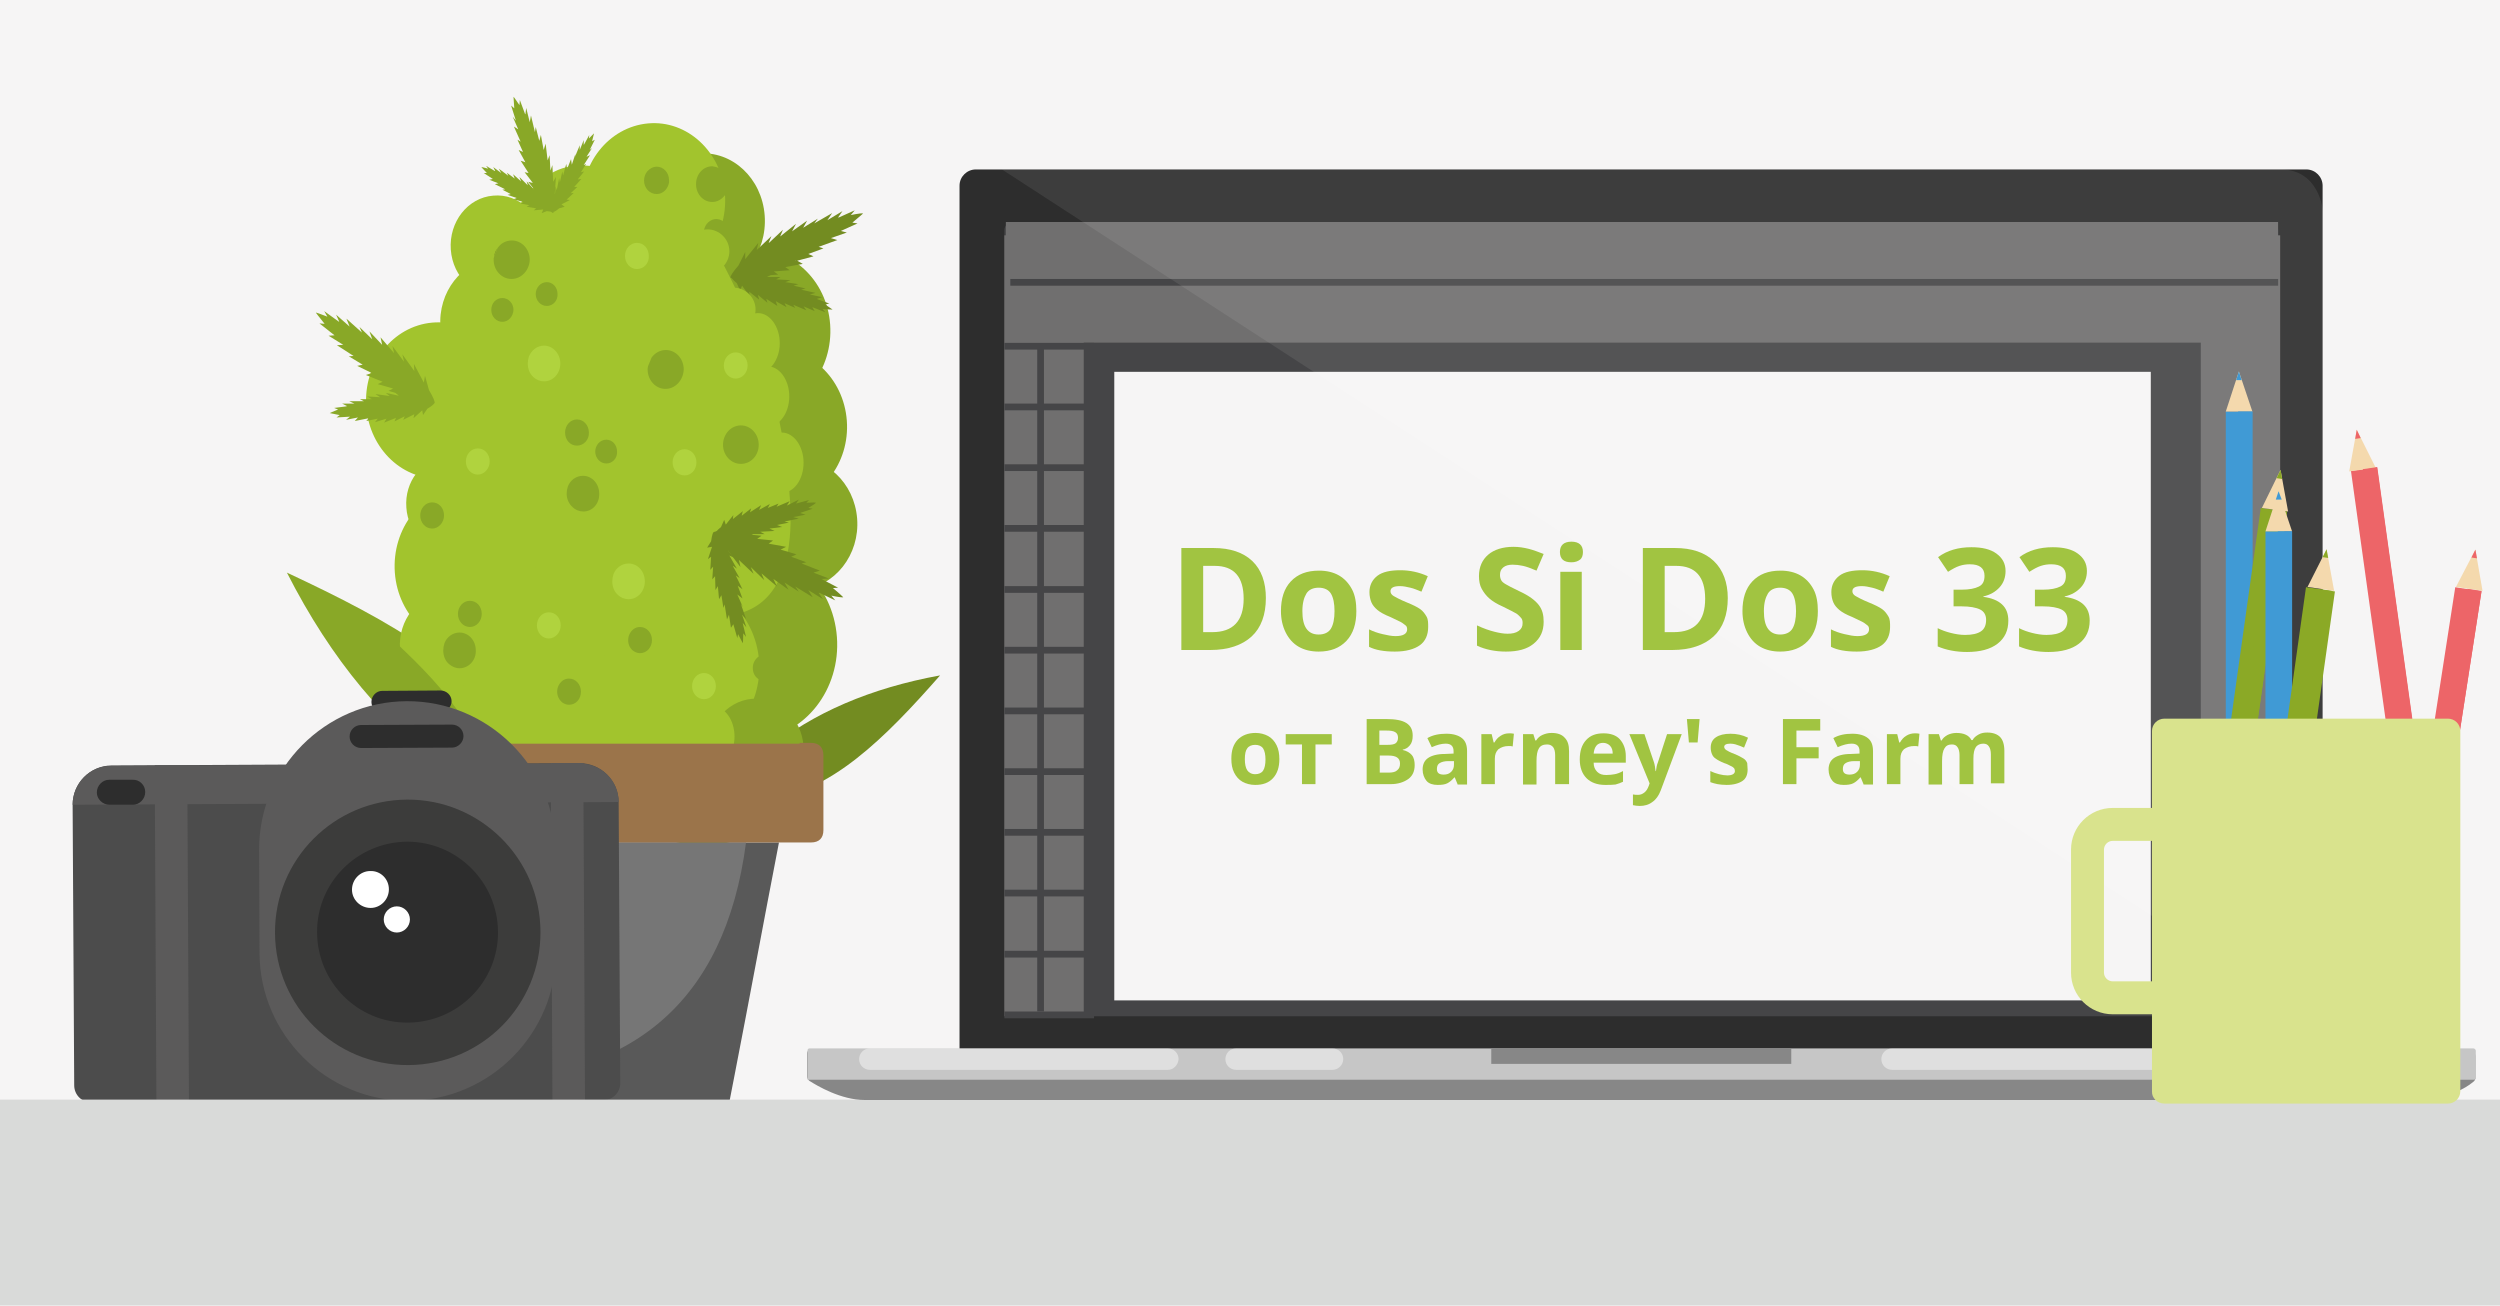 <?xml version="1.0" encoding="utf-8"?>
<!-- Generator: Adobe Illustrator 27.2.0, SVG Export Plug-In . SVG Version: 6.00 Build 0)  -->
<svg version="1.1" id="Слой_1" xmlns="http://www.w3.org/2000/svg" xmlns:xlink="http://www.w3.org/1999/xlink" x="0px" y="0px"
	 width="630px" height="329px" viewBox="0 0 630 329" style="enable-background:new 0 0 630 329;" xml:space="preserve">
<style type="text/css">
	.st0{fill:#F6F5F5;}
	.st1{fill-rule:evenodd;clip-rule:evenodd;fill:#FDCB00;}
	.st2{fill-rule:evenodd;clip-rule:evenodd;fill:#A2C42D;}
	.st3{fill-rule:evenodd;clip-rule:evenodd;fill:#B0D33E;}
	.st4{fill-rule:evenodd;clip-rule:evenodd;fill:#89A827;}
	.st5{fill-rule:evenodd;clip-rule:evenodd;fill:#738C21;}
	.st6{fill-rule:evenodd;clip-rule:evenodd;fill:#738C22;}
	.st7{fill-rule:evenodd;clip-rule:evenodd;fill:#595959;}
	.st8{fill-rule:evenodd;clip-rule:evenodd;fill:#767676;}
	.st9{fill-rule:evenodd;clip-rule:evenodd;fill:#9B744A;}
	.st10{fill:#2D2D2D;}
	.st11{fill:#4C4C4C;}
	.st12{fill:#5B5A5A;}
	.st13{fill:#3C3C3B;}
	.st14{fill:#FFFFFF;}
	.st15{fill:#D9DAD9;}
	.st16{fill:#454547;}
	.st17{fill:#878787;}
	.st18{fill:#C6C6C6;}
	.st19{opacity:0.44;fill:#FFFFFF;}
	.st20{fill:#706F6F;}
	.st21{opacity:8.000000e-02;fill:#FFFFFF;}
	.st22{fill:#A1C441;}
	.st23{display:none;}
	.st24{display:inline;}
	.st25{fill:#575756;}
	.st26{display:inline;opacity:0.38;fill:url(#XMLID_00000045598366401414427840000010717137211324106629_);}
	.st27{fill:#409AD5;}
	.st28{fill:#F4D9AD;}
	.st29{fill:#8BA926;}
	.st30{fill:#ED6568;}
	.st31{fill:#D9E38D;}
</style>
<rect class="st0" width="630" height="329"/>
<g>
	<path class="st1" d="M164.2,106.2v2.6c9.2,2.2,19,10.8,28.2,13V93.2C183.2,95.3,173.4,104,164.2,106.2L164.2,106.2z"/>
	<path class="st2" d="M129.8,183.1c-10.3-0.7-14.9,5.7-13.1,19.1c9.4,10.2,31.7,14.4,43.7,5.4c13.6,9,28.1,6.8,36.8-5
		c2.6-16.6-1.1-20.5-12.2-23.3L129.8,183.1z"/>
	<path class="st3" d="M169.9,198.1c-1.7,0-3-1.5-3-3.3c0-1.8,1.3-3.3,3-3.3c1.7,0,3,1.4,3,3.3C172.9,196.6,171.6,198.1,169.9,198.1"
		/>
	<path class="st4" d="M156.5,198.7c-2.5,0-4.5-2.2-4.5-4.9c0-2.7,2-4.8,4.5-4.8c2.5,0,4.5,2.2,4.5,4.8
		C161,196.5,159,198.7,156.5,198.7"/>
	<path class="st4" d="M130.6,190.5c-6.9,8.8-12.4,10-16.6,3.8c-16.6-11.3-30.5-28-41.7-50C97.9,156.3,122.2,169.2,130.6,190.5"/>
	<path class="st5" d="M192.5,201.5c-4.5-6.8-4.2-11,1-12.6c11.4-9.3,25.9-15.5,43.4-18.7C223.2,185.8,209,200.2,192.5,201.5"/>
	<path class="st4" d="M210.9,160.5c-1-13.2-11.6-23.1-23.7-22c-12.2,1.1-21.2,12.6-20.3,25.8c1,13.2,11.6,23.1,23.8,22
		C202.9,185.3,211.9,173.7,210.9,160.5"/>
	<path class="st4" d="M216,130.7c-0.7-9.1-8-15.9-16.4-15.2c-8.4,0.7-14.7,8.7-14,17.9c0.7,9.2,8,16,16.4,15.2
		C210.4,147.8,216.7,139.8,216,130.7"/>
	<path class="st4" d="M213.4,106c-0.8-10.8-9.5-18.9-19.4-18c-9.9,0.9-17.4,10.3-16.6,21.2c0.8,10.8,9.5,18.9,19.4,18
		C206.8,126.2,214.2,116.8,213.4,106"/>
	<path class="st4" d="M209.2,81.8c-0.8-11.3-9.9-19.7-20.3-18.8c-10.4,0.9-18.1,10.8-17.3,22.1c0.8,11.3,9.9,19.7,20.3,18.8
		C202.3,103,210,93.1,209.2,81.8L209.2,81.8z"/>
	<path class="st4" d="M192.7,54.3c-0.7-9.4-8.2-16.4-16.8-15.6c-8.6,0.7-15.1,8.9-14.4,18.3c0.7,9.4,8.2,16.4,16.9,15.6
		C187,71.9,193.4,63.7,192.7,54.3L192.7,54.3z"/>
	<path class="st2" d="M182.7,49.1c-0.8-10.8-9.5-18.9-19.4-18c-9.9,0.9-17.4,10.3-16.6,21.2c0.8,10.8,9.5,18.9,19.4,18
		C176.1,69.3,183.4,59.9,182.7,49.1"/>
	<path class="st2" d="M136.8,60.9c-0.5-7-6.1-12.2-12.5-11.6c-6.4,0.5-11.2,6.6-10.7,13.6c0.5,7,6.1,12.2,12.5,11.6
		C132.6,74,137.3,67.9,136.8,60.9"/>
	<path class="st2" d="M140.6,79.9c-0.6-8.9-7.8-15.5-16-14.8c-8.2,0.7-14.3,8.5-13.6,17.4c0.7,8.9,7.8,15.5,16,14.8
		C135.2,96.5,141.3,88.7,140.6,79.9L140.6,79.9z"/>
	<path class="st2" d="M128.3,99.3c-0.8-10.8-9.5-18.9-19.4-18c-9.9,0.9-17.4,10.3-16.6,21.2c0.8,10.8,9.5,18.9,19.4,18
		C121.7,119.6,129.1,110.1,128.3,99.3"/>
	<path class="st2" d="M123.9,126c-0.5-6.5-5.7-11.3-11.6-10.8c-6,0.5-10.4,6.2-9.9,12.7c0.4,6.5,5.7,11.3,11.6,10.8
		C119.9,138.1,124.3,132.4,123.9,126"/>
	<path class="st2" d="M136.3,141.1c-0.8-11.1-9.7-19.3-19.9-18.4c-10.2,0.9-17.7,10.5-16.9,21.6c0.8,11,9.7,19.3,19.9,18.4
		C129.5,161.8,137.1,152.2,136.3,141.1"/>
	<path class="st2" d="M124.9,161.4c-0.6-7.2-6.4-12.6-13-12c-6.6,0.6-11.6,6.9-11.1,14.1c0.6,7.2,6.4,12.6,13,12
		C120.4,174.9,125.4,168.6,124.9,161.4"/>
	<path class="st2" d="M172.7,154.6c-1.3-18.2-16-31.9-32.8-30.4c-16.8,1.4-29.3,17.4-28,35.7c1.3,18.3,16.1,31.9,32.9,30.4
		C161.5,188.8,174,172.9,172.7,154.6"/>
	<path class="st2" d="M131.9,184.4c-0.5-7.2-6.3-12.6-13-12c-6.6,0.6-11.6,6.9-11.1,14.1c0.5,7.2,6.3,12.6,13,12
		C127.5,197.9,132.5,191.6,131.9,184.4"/>
	<path class="st2" d="M191.3,166.6c-0.9-11.8-10.3-20.6-21.1-19.6c-10.8,0.9-18.9,11.3-18.1,23c0.9,11.8,10.3,20.6,21.2,19.6
		C184,188.6,192.1,178.3,191.3,166.6"/>
	<path class="st2" d="M156.3,157.9c-2.2,0.2-4.6,0.4-6.7-0.2c-7.1-2-10.1-11.2-16-15.8c-3.9-3-8.9-3.9-13.1-6.6
		c-7.2-4.8-10.4-14.6-10.2-23.7c0.2-9.1,3.4-17.8,6.6-26.3c2.3-6.2,4.6-12.5,6.9-18.7c4-10.9,10-23.5,20.7-24.8c4-0.5,8,0.8,12,1
		c2.9,0.2,5.9-0.1,8.6,1c3,1.2,5.1,4,7.1,6.6c15.7,21.7,25.2,48.6,26.9,76.1c0.6,9.5-0.6,20.6-7.9,25.8c-3.8,2.7-8.5,3.2-13,3.6
		C170.9,156.5,163.6,157.2,156.3,157.9"/>
	<path class="st6" d="M124.5,64.7c0.1-0.8,0.4-1.6,0.9-2.2C125,63.2,124.8,63.9,124.5,64.7"/>
	<path class="st5" d="M200.3,65.8c0.1-0.1,0.2-0.1,0.3-0.1l0,0L200.3,65.8L200.3,65.8z M211.9,58.2L211.9,58.2l1.5,0.4l-4,1.4
		l1.6,0.5l-4.7,1.7l1.2,0.4l-3.8,1.4l1.3,0.6l-4.1,1.1l1.4,0.8l-4.4,0.8l1.1,0.8l-4,0.3H195l1.1,0.8l-4.2,0.3l0.9,1l-3.9-0.8l-0.1,0
		l0.5,1.7l-2.3-1.1c-1.9,0.1-2.9-0.2-2.9-0.4c-0.1-0.3,0.6-1.4,2-3l1.7-3.4v1.8l3.3-4.1l-0.4,1.8l3.7-3.5l-0.7,1.7l0.2-0.1l3.4-3.2
		l-0.7,1.7l4-3.2l-1,1.9l3.8-2.7l-1,1.8l3.7-2.3l-0.9,1.2l0,0l4.5-2.6l-1.2,1.8l0,0l3.8-2.3l-1.1,1.6l0.2,0l4-1.8l-1,1.2
		c1.9-0.4,3-0.5,3.1-0.4c0,0-1,0.9-2.7,2.3l1.3,0.2L211.9,58.2z"/>
	<path class="st5" d="M195,75.7l0.2,0.1h0L195,75.7z M204.7,77.4L204.7,77.4l0.6,1l-2.8-1.2l0.7,1l-3.3-1.4l0.5,0.8l-2.7-1.2l0.5,1
		l-2.7-1.5l0.4,1.2l-2.8-1.8l0.3,1l-2.3-1.9l-0.1,0l0.3,1.1l-2.5-2l0.1,1.1L187,72l0,0l-0.5,1.2l-0.8-1.8c-1.1-0.9-1.5-1.6-1.5-1.7
		c0.1-0.2,0.9-0.5,2.4-0.6l2.4-1.1l-0.8,1l3.6-0.6l-1,0.8l3.6,0l-1.1,0.6l0.1,0h3.3l-1.1,0.6l3.6,0.2l-1.3,0.5l3.3,0.5l-1.2,0.4
		l3,0.7l-1.1,0.3h0l3.6,0.8l-1.4,0.4l3.1,0.7l-1.3,0.4l0.1,0.1l3,1.1l-1.1,0.2c1.2,0.8,1.9,1.3,1.9,1.3c0,0-0.9,0-2.5-0.1l0.7,0.8
		L204.7,77.4z"/>
	<path class="st4" d="M94.1,94.2L94.1,94.2l0.2,0.2L94.1,94.2z M82.8,84.6L82.8,84.6l1.5-0.1l-3.8-3l1.3,0.1
		c-1.4-1.7-2.2-2.8-2.2-2.8c0-0.1,1.1,0.3,2.9,1l-0.8-1.4l3.6,2.6l0.2,0.1l-0.8-1.8l3.4,3v0l-0.8-2l3.9,3.5l0,0l-0.6-1.4l3.2,3.1
		l-0.7-2l3.2,3.4L95.9,85l3.4,4l-0.4-1.8l2.8,3.8l0.1,0.1l-0.4-1.8l3,4.2l-0.1-1.8l2.5,4.7l0.3-1.7l1,3.6c1.1,1.8,1.6,3.1,1.4,3.3
		c0,0.1-1.1,0.2-2.9-0.2l-2.4,0.6l0.8-1.5l-0.1,0h-4l1.1-0.8l-4.1-1.2l1.2-0.6l-0.1,0l-3.8-1.1l1.2-0.6l-4.2-1.7l1.5-0.5L90,92.2
		l1.4-0.3l-3.5-2.1l1.2-0.1L84.9,87l1.6-0.1L82.8,84.6z"/>
	<path class="st4" d="M97.6,105.3L97.6,105.3l0.2,0L97.6,105.3z M87.2,105.8l3-0.6l-0.8,0.9l3.5-0.7l-0.6,0.7l2.9-0.6l-0.7,0.9
		l2.9-0.9l-0.6,1l3-1.2l-0.4,0.9l2.6-1.3l0,0l-0.4,0.9l2.8-1.4l-0.2,1l2.2-2h0l0.2,1.2l1.1-1.6c1.2-0.7,1.8-1.3,1.7-1.4
		c-0.1-0.2-0.8-0.7-2.2-1.1L105,99l0.6,1.1l-3.4-1.3l0.8,0.9l-3.5-0.8l1,0.8l-0.1,0L97.2,99l1,0.8l-3.6-0.5l1.2,0.8l-3.3-0.2
		l1.2,0.7l-3,0l1,0.5h0l-3.7,0l1.3,0.6h0l-3.1,0l1.2,0.6l-0.1,0.1l-3.1,0.4l1,0.4c-1.3,0.5-2.1,0.9-2.1,0.9c0,0,1,0.2,2.5,0.5
		l-0.8,0.6l3.4-0.2L87.2,105.8L87.2,105.8z"/>
	<path class="st4" d="M132.6,41.2L132.6,41.2c0.1,0.1,0.1,0.2,0.1,0.2L132.6,41.2z M129.2,29.4l1.4,3.2l-1.1-0.7l1.7,3.8l-0.8-0.5
		l1.4,3.1l-1.1-0.5l1.7,3.1l-1.2-0.4l2,3.1l-1-0.2l2,2.6l0,0.1l-1.1-0.3l2.2,2.8h-1l2.6,2l0,0.1l-1.2,0.6l1.9,0.8
		c1,1.2,1.7,1.6,1.8,1.6c0.1-0.1,0.4-1.1,0.4-2.9l0.9-2.8l-0.9,0.9l0.3-4.3l-0.7,1.2l-0.2-4.2l-0.5,1.4l0-0.1l-0.2-3.8l-0.5,1.3
		l-0.5-4.2l-0.5,1.6l-0.7-3.8l-0.4,1.5l-0.9-3.5l-0.2,1.3v0l-1-4.2l-0.3,1.7l-0.9-3.6l-0.2,1.6l-0.1-0.1l-1.3-3.5l-0.1,1.3
		c-0.9-1.3-1.4-2.1-1.5-2.1c0,0,0.1,1.2,0.2,2.9l-0.8-0.7l1.2,3.8L129.2,29.4L129.2,29.4z"/>
	<path class="st4" d="M130.2,50.1L130.2,50.1l0.2,0.1L130.2,50.1z M123.3,45.3L123.3,45.3l0.9-0.2l-2.3-1.5h0.8
		c-0.9-0.9-1.4-1.5-1.4-1.5c0,0,0.7,0.1,1.7,0.4l-0.5-0.7l2.2,1.3l0.1,0l-0.5-1l2,1.5l-0.6-1.1l2.4,1.8v0l-0.4-0.8l2,1.5l-0.4-1.1
		l2,1.8l-0.4-1.1l2.1,2.1l-0.3-1l1.8,2l0.1,0l-0.3-1l1.9,2.2l-0.1-1.1l1.6,2.6l0.1-1l0.7,2c0.8,1,1,1.6,1,1.8c0,0.1-0.6,0.2-1.7,0
		l-1.3,0.5l0.4-0.9h-0.1l-2.3,0.2l0.6-0.5l-2.4-0.4l0.7-0.4l0,0l-2.2-0.4l0.7-0.4l-2.5-0.7l0.8-0.3l-2.3-0.8l0.8-0.2l-2.1-1.1
		l0.7-0.1l-2.6-1.3l0.9-0.2L123.3,45.3z"/>
	<path class="st4" d="M145.7,45.6l0.1-0.1l0,0L145.7,45.6z M148.6,37.8l1.3-2.6l-0.7,0.4c0.3-1.2,0.5-2,0.5-2c0,0-0.5,0.5-1.3,1.3
		l0.1-0.9l-1.3,2.4l-0.1,0.1v-1.2l-1,2.5l0-1.2l-1.2,2.9v0.1l0.1-0.8l-0.9,2.7l-0.2-1.4l-1,2.5l-0.2-1.3l-0.8,2.9l-0.2-1l-0.6,2.7
		l0,0.1l-0.2-1.1l-0.6,3l-0.3-1l-0.2,3.1l-0.6-0.8l0.3,2.1c-0.2,1.3-0.1,2,0,2.1c0.1,0,0.6-0.2,1.4-0.9l1.4-0.4l-0.8-0.6l0,0
		l2.1-1.1l-0.8-0.1l1.8-1.7l-0.8,0.1l0,0l1.7-1.6l-0.8,0l1.8-2l-0.9,0.1l1.6-2l-0.8,0.2l1.3-2.1l-0.6,0.3l1.6-2.5l-0.9,0.4l1.4-2.2
		L148.6,37.8L148.6,37.8z"/>
	<path class="st5" d="M196.4,138.6L196.4,138.6c-0.1-0.1-0.2-0.1-0.3-0.1L196.4,138.6z M208.9,145.8l-3.9-1.5l1.6-0.5l-4.6-1.8
		l1.2-0.3l-3.8-1.4l1.3-0.6l-4-1.2l1.4-0.7l-4.4-0.8l1.1-0.8l-3.9-0.4l-0.1,0l1.1-0.8l-4.2-0.4l0.9-1l-3.9,0.8h-0.1l0.5-1.7
		l-2.3,1.1c-1.9-0.1-2.9,0.2-2.9,0.3c-0.1,0.2,0.5,1.4,1.9,3l1.6,3.4l0-1.8l3.2,4.2l-0.4-1.8l3.7,3.5l-0.7-1.7l0.1,0.1l3.3,3.2
		l-0.7-1.7l3.9,3.3l-0.9-1.9l3.8,2.7l-1-1.8h0l3.6,2.3l-0.9-1.3l0,0l4.4,2.7l-1.1-1.8h0l3.7,2.3l-1.1-1.6l0.2,0l4,1.9l-1-1.2
		c1.9,0.4,3,0.5,3,0.4c0,0-1-1-2.6-2.3l1.3-0.1l-4.2-2.2L208.9,145.8L208.9,145.8z"/>
	<path class="st5" d="M191.2,128.3L191.2,128.3l-0.2,0.1L191.2,128.3z M201.3,125.9L201.3,125.9l-0.7,1l3.3-0.9l-0.7,0.7
		c1.5-0.1,2.4-0.1,2.4,0c0,0.1-0.7,0.6-1.9,1.3l1.1,0.2l-3,1l-0.1,0.1l1.3,0.4l-3.1,0.6h0l1.4,0.4l-3.6,0.7h0l1.1,0.3l-3,0.6
		l1.3,0.5l-3.2,0.4l1.3,0.6l-3.6,0.2l1.1,0.6l-3.2,0h-0.1l1.1,0.6l-3.6-0.1l1,0.8l-3.6-0.7l0.7,1l-2.4-1.1c-1.5-0.1-2.3-0.5-2.4-0.7
		c0-0.1,0.4-0.7,1.5-1.6l0.8-1.8l0.4,1.2l0,0l1.9-2.4l-0.1,1l2.5-2l-0.3,1.1l0.1,0l2.3-1.8l-0.3,1l2.8-1.8l-0.5,1.2l2.7-1.5l-0.5,1
		l2.7-1.1l-0.5,0.8l3.3-1.4l-0.7,1.1L201.3,125.9z"/>
	<path class="st5" d="M181,147.4l0.1,0.2v0L181,147.4z M184.8,157.3l1,3.5l0.2-1c0.7,1.4,1.2,2.3,1.2,2.3c0,0,0.1-0.9,0.1-2.5
		l0.7,0.9l-0.8-3.3v-0.2l0.9,1.1l-1.1-3.2l1,1.1l-1.3-3.8l0,0l0.5,0.8l-1.4-3.2l1.3,1l-1.2-3.2l1.2,0.9l-1.7-3.5l1,0.7l-1.7-3l0-0.1
		l1,0.7l-1.9-3.3l1.1,0.5l-2.4-3l1.1,0.1l-2-1.6c-0.9-1.3-1.6-1.9-1.8-1.9c-0.1,0-0.4,0.8-0.6,2.3l-1,1.6l1.2-0.2v0.1l-1,3l0.8-0.6
		l-0.2,3.3l0.7-0.8v0.1l-0.2,3.1l0.7-0.8l0.1,3.5l0.6-1l0.3,3.3l0.6-1l0.5,3.2l0.3-0.9l0.6,3.8l0.5-1.2l0.5,3.3L184.8,157.3
		L184.8,157.3z"/>
	<path class="st4" d="M199.2,98.2c-1.3,0-2.4-1.2-2.4-2.6c0-1.4,1.1-2.6,2.4-2.6c1.3,0,2.4,1.2,2.4,2.6
		C201.6,97.1,200.5,98.2,199.2,98.2"/>
	<path class="st4" d="M128.9,70.3c-2.5,0-4.5-2.2-4.5-4.8c0-0.3,0-0.5,0.1-0.8c0.3-0.7,0.6-1.5,0.9-2.2c0.8-1.2,2.1-1.9,3.6-1.9
		c2.5,0,4.5,2.2,4.5,4.9C133.4,68.1,131.4,70.3,128.9,70.3"/>
	<path class="st4" d="M137.8,77.1c-1.6,0-2.8-1.4-2.8-3c0-1.6,1.2-3,2.8-3c1.5,0,2.7,1.3,2.7,3C140.6,75.7,139.4,77.1,137.8,77.1"/>
	<path class="st4" d="M200.1,165.2c-2.5,0-4.5-2.2-4.5-4.9c0-2.7,2-4.8,4.5-4.8c2.5,0,4.5,2.2,4.5,4.8
		C204.6,163,202.6,165.2,200.1,165.2"/>
	<path class="st4" d="M192.7,171.6c-0.6,0-1.1-0.2-1.6-0.5c-0.9-0.6-1.4-1.6-1.4-2.8c0-1.2,0.6-2.2,1.4-2.8c0.5-0.3,1-0.5,1.6-0.5
		c1.7,0,3,1.5,3,3.3C195.7,170.1,194.4,171.6,192.7,171.6"/>
	<path class="st4" d="M108.9,133.2c-1.7,0-3-1.5-3-3.3c0-1.8,1.3-3.3,3-3.3c1.7,0,3,1.4,3,3.3C111.9,131.7,110.5,133.2,108.9,133.2"
		/>
	<path class="st4" d="M115.8,168.4c-1,0-1.9-0.4-2.7-1.1c-0.9-0.8-1.4-2-1.4-3.4c0-0.6,0.1-1.2,0.3-1.8c0.6-1.6,2.1-2.7,3.8-2.7
		c2.3,0,4.1,2,4.1,4.5C120,166.4,118.1,168.4,115.8,168.4L115.8,168.4z"/>
	<path class="st4" d="M118.4,158c-1.7,0-3-1.5-3-3.3c0-1.8,1.3-3.3,3-3.3c1.7,0,3,1.4,3,3.3C121.4,156.5,120.1,158,118.4,158"/>
	<path class="st4" d="M203.8,106c-1.7,0-3-1.4-3-3.3c0-1.8,1.3-3.3,3-3.3c1.7,0,3,1.5,3,3.3C206.8,104.5,205.4,106,203.8,106"/>
	<path class="st4" d="M181,42.3c1.5,0.7,2.6,2.3,2.6,4.2c0,1.1-0.4,2.1-1,2.8c-0.8,1-1.9,1.6-3.1,1.6c-2.3,0-4.1-2-4.1-4.5
		c0-2.5,1.8-4.5,4.1-4.5C180.1,42,180.6,42.1,181,42.3 M165.5,48.9c-1.8,0-3.2-1.5-3.2-3.4c0-0.9,0.3-1.7,0.8-2.3
		c0.6-0.7,1.5-1.2,2.4-1.2c1.7,0,3.1,1.5,3.1,3.4c0,0.2,0,0.4,0,0.6C168.3,47.7,167,48.9,165.5,48.9L165.5,48.9z M179.8,62
		c-1.4-0.4-2.4-1.7-2.4-3.4c0-0.2,0-0.4,0-0.6c0.3-1.6,1.6-2.8,3.1-2.8c0.6,0,1.2,0.2,1.6,0.5c0.9,0.6,1.6,1.7,1.6,2.9
		c0,1.9-1.4,3.4-3.2,3.4C180.2,62.1,180,62.1,179.8,62"/>
	<path class="st4" d="M126.6,81.1c-1.5,0-2.8-1.3-2.8-3c0-1.7,1.2-3,2.8-3c1.5,0,2.8,1.3,2.8,3C129.3,79.8,128.1,81.1,126.6,81.1"/>
	<path class="st4" d="M145.4,112.3c-1.7,0-3-1.4-3-3.3c0-1.8,1.3-3.3,3-3.3c1.7,0,3,1.5,3,3.3C148.5,110.8,147.1,112.3,145.4,112.3"
		/>
	<path class="st4" d="M152.8,116.8c-1.6,0-2.8-1.4-2.8-3c0-1.6,1.2-3,2.8-3c1.5,0,2.7,1.3,2.7,3
		C155.6,115.4,154.4,116.8,152.8,116.8"/>
	<path class="st4" d="M167.7,98c-2.5,0-4.5-2.2-4.5-4.9c0-0.2,0-0.5,0.1-0.8c0.3-0.7,0.6-1.5,0.9-2.2c0.8-1.1,2.1-1.9,3.6-1.9
		c2.5,0,4.5,2.2,4.5,4.9C172.2,95.8,170.2,98,167.7,98"/>
	<path class="st4" d="M147,128.9c-1,0-2-0.4-2.7-1.1c-0.9-0.8-1.5-2-1.5-3.4c0-0.6,0.1-1.2,0.3-1.8c0.6-1.6,2.1-2.7,3.8-2.7
		c2.3,0,4.1,2,4.1,4.5C151.1,126.9,149.3,128.9,147,128.9L147,128.9z"/>
	<path class="st4" d="M143.4,177.6c-0.6,0-1.1-0.2-1.6-0.5c-0.8-0.6-1.4-1.6-1.4-2.8c0-1.2,0.6-2.2,1.4-2.8c0.4-0.3,1-0.5,1.6-0.5
		c1.7,0,3,1.5,3,3.3C146.4,176.2,145.1,177.6,143.4,177.6L143.4,177.6z"/>
	<path class="st4" d="M161.3,164.6c-0.6,0-1.1-0.2-1.6-0.5c-0.9-0.6-1.4-1.6-1.4-2.8c0-1.2,0.6-2.2,1.4-2.8c0.4-0.3,1-0.5,1.6-0.5
		c1.7,0,3,1.5,3,3.3C164.3,163.1,163,164.6,161.3,164.6"/>
	<path class="st4" d="M122.2,196.8c-6.6,3.5-10.6,2.9-12-1.6c-8.4-10.4-13.8-23.2-16.1-38.4C108.3,169.5,121.5,182.5,122.2,196.8"/>
	<path class="st4" d="M202.5,188.1c-0.5-7.2-6.3-12.6-13-12c-6.6,0.6-11.6,6.9-11.1,14.1c0.6,7.2,6.4,12.6,13,12
		C198.1,201.6,203,195.3,202.5,188.1L202.5,188.1z"/>
	<path class="st4" d="M186.7,116.9c-2.5,0-4.5-2.2-4.5-4.8c0-2.7,2-4.9,4.5-4.9c2.5,0,4.5,2.2,4.5,4.9
		C191.2,114.8,189.2,116.9,186.7,116.9"/>
	<path class="st2" d="M190.4,78c0-3-2.5-5.5-5.5-5.5c-3,0-5.5,2.4-5.5,5.5c0,3,2.5,5.5,5.5,5.5C188,83.4,190.4,81,190.4,78"/>
	<path class="st2" d="M198.9,99.9c0-4.2-2.5-7.6-5.5-7.6c-3,0-5.5,3.4-5.5,7.6c0,4.2,2.5,7.6,5.5,7.6
		C196.4,107.5,198.9,104.1,198.9,99.9"/>
	<path class="st2" d="M202.5,116.6c0-4.2-2.5-7.6-5.5-7.6c-3,0-5.5,3.4-5.5,7.6c0,4.2,2.5,7.6,5.5,7.6
		C200.1,124.2,202.5,120.8,202.5,116.6"/>
	<path class="st2" d="M196.5,86.5c0-4.2-2.5-7.6-5.5-7.6c-3,0-5.5,3.4-5.5,7.6c0,4.2,2.5,7.6,5.5,7.6C194,94,196.5,90.6,196.5,86.5"
		/>
	<path class="st3" d="M160.5,67.8c-1.7,0-3-1.5-3-3.3c0-1.8,1.3-3.3,3-3.3c1.7,0,3,1.4,3,3.3C163.6,66.4,162.2,67.8,160.5,67.8"/>
	<path class="st3" d="M185.4,95.4c-1.7,0-3-1.5-3-3.3c0-1.8,1.3-3.3,3-3.3c1.7,0,3,1.5,3,3.3C188.4,94,187,95.4,185.4,95.4"/>
	<path class="st3" d="M177.4,176.2c-1.7,0-3-1.5-3-3.3c0-1.8,1.3-3.3,3-3.3c1.7,0,3,1.5,3,3.3C180.4,174.7,179.1,176.2,177.4,176.2"
		/>
	<path class="st3" d="M138.3,160.9c-1.7,0-3-1.5-3-3.3c0-1.8,1.3-3.3,3-3.3c1.7,0,3,1.4,3,3.3C141.3,159.4,139.9,160.9,138.3,160.9"
		/>
	<path class="st3" d="M120.4,119.6c-1.7,0-3-1.5-3-3.3c0-1.8,1.3-3.3,3-3.3c1.7,0,3,1.4,3,3.3C123.4,118.1,122,119.6,120.4,119.6"/>
	<path class="st3" d="M172.5,119.8c-1.7,0-3-1.4-3-3.3c0-1.8,1.3-3.3,3-3.3c1.7,0,3,1.5,3,3.3C175.5,118.4,174.2,119.8,172.5,119.8"
		/>
	<path class="st3" d="M137.1,96.1c-1,0-2-0.4-2.7-1.1c-0.9-0.8-1.4-2-1.4-3.4c0-0.6,0.1-1.2,0.3-1.8c0.7-1.6,2.1-2.7,3.8-2.7
		c2.2,0,4.1,2,4.1,4.5C141.2,94.1,139.4,96.1,137.1,96.1L137.1,96.1z"/>
	<path class="st3" d="M158.4,151c-1,0-2-0.4-2.7-1.1c-0.9-0.8-1.4-2-1.4-3.4c0-0.6,0.1-1.2,0.3-1.8c0.6-1.6,2.1-2.7,3.8-2.7
		c2.3,0,4.1,2,4.1,4.5C162.5,149,160.7,151,158.4,151L158.4,151z"/>
	<path class="st2" d="M183.8,63.3c0-3-2.5-5.5-5.5-5.5c-3,0-5.5,2.4-5.5,5.5c0,3,2.5,5.5,5.5,5.5C181.3,68.8,183.8,66.4,183.8,63.3"
		/>
	<path class="st2" d="M185.1,185.6c0-4.2-2.5-7.6-5.5-7.6c-3,0-5.5,3.4-5.5,7.6c0,4.2,2.5,7.6,5.5,7.6
		C182.7,193.1,185.1,189.7,185.1,185.6"/>
	<path class="st7" d="M110.7,212.3h85.6c-3.8,19.6-7.4,39.2-11.2,58.7c-0.4,2.2-0.9,4.5-1.3,6.7c-0.1,0.7-0.4,1-1.1,1.1
		c-19.7,4.4-50.7,4.1-64.3-0.1c-0.6-0.1-0.9-0.3-1-0.9l-1.2-5.3c6.8-0.8,10.9-8.3,7.6-14.6c-0.2-0.5-0.4-1.2-0.6-1.6
		c-0.1-0.8-0.3-1.5-0.6-2.2c-0.2-1.4-0.9-3.6-1.4-5c-0.3-1.2-0.4-2.4-0.9-3.6c-0.6-2.2-0.3-4.5-0.7-6.7c-0.1-0.8-0.1-1.8-0.3-2.5
		c-0.1-1.3-0.7-4.1-1.2-5.3c-0.4-1.2-0.8-2.5-1.3-3.7c-0.3-1-0.7-1.9-0.9-2.9c-0.2-1.1-0.5-2-0.8-3c-0.1-0.7-0.4-1.4-0.5-2.2
		C114.3,216.3,112.8,213.9,110.7,212.3L110.7,212.3z"/>
	<path class="st8" d="M116.3,272.5c42.5,0.4,66.4-19.7,71.7-60.2h-85.1l0.1,0.7l4.3,19.2L116.3,272.5L116.3,272.5z M111.2,216.9
		c0.9,4.6,1.8,9.3,2.7,14l6.6,34.2c0.3,1.7,0.6,3.4,0.7,5.1L107.3,216c1.2,0,2.2-0.1,3.2,0C110.8,216.1,111.1,216.6,111.2,216.9
		 M113.9,230.8L113.9,230.8l6.6,34.2c0.3,1.7,0.6,3.4,0.7,5.1L107.3,216c1.2,0,2.2-0.1,3.2,0c0.2,0,0.6,0.5,0.7,0.8
		C112.1,221.5,113,226.2,113.9,230.8"/>
	<path class="st9" d="M201.5,187.2L201.5,187.2h0.2c0.9,0,1.7,0,2.6,0c2.1,0,3.2,1.1,3.2,3.2c0,6.3,0,12.5,0,18.8
		c0,2-1.1,3.1-3.1,3.1c-4.5,0-8,0-8,0c-11.6,0-68.9,0-80.5,0c-6.2,0-12.4,0-18.6,0c-2.1,0-3.2-1.1-3.2-3.2c0-2.6,0-5.2,0-7.8v-2.6
		c0-2.7,0-5.4,0-8.1c0-2.2,1.1-3.2,3.2-3.2c15.2,0,30.4,0,45.7,0c17,0,34,0,51.1,0c1.7,0,3.3,0,5,0h0.2H201.5z"/>
</g>
<g id="XMLID_1872_">
	<g id="XMLID_1897_">
		<path id="XMLID_1898_" class="st10" d="M111,179.5l-14.6,0.1c-1.5,0-2.8-1.2-2.8-2.7l0,0c0-1.5,1.2-2.8,2.7-2.8L111,174
			c1.5,0,2.8,1.2,2.8,2.7l0,0C113.8,178.2,112.5,179.5,111,179.5z"/>
	</g>
	<g id="XMLID_1895_">
		<path id="XMLID_1896_" class="st11" d="M152.1,277.2L23,277.8c-2.4,0-4.3-1.9-4.3-4.3l-0.4-70.7c0-5.4,4.4-9.9,9.8-9.9l117.9-0.6
			c5.4,0,9.9,4.4,9.9,9.8l0.4,70.7C156.4,275.2,154.5,277.2,152.1,277.2z"/>
	</g>
	<g id="XMLID_1893_">
		
			<rect id="XMLID_1894_" x="39.2" y="192.8" transform="matrix(1 -5.056775e-03 5.056775e-03 1 -1.189 0.222)" class="st12" width="8.2" height="84.9"/>
	</g>
	<g id="XMLID_1891_">
		
			<rect id="XMLID_1892_" x="139" y="192.3" transform="matrix(1 -5.056674e-03 5.056674e-03 1 -1.185 0.727)" class="st12" width="8.2" height="84.9"/>
	</g>
	<g id="XMLID_1889_">
		<path id="XMLID_1890_" class="st12" d="M18.3,202.8L18.3,202.8c0-5.4,4.3-9.8,9.7-9.8l118.1-0.6c5.4,0,9.8,4.3,9.8,9.7l0,0"/>
	</g>
	<g id="XMLID_1887_">
		<path id="XMLID_1888_" class="st12" d="M102.9,277.4L102.9,277.4c-20.5,0.1-37.4-16.6-37.5-37.2l-0.1-26
			c-0.1-20.5,16.6-37.4,37.2-37.5l0,0c20.5-0.1,37.4,16.6,37.5,37.2l0.1,26C140.2,260.4,123.5,277.3,102.9,277.4z"/>
	</g>
	<g id="XMLID_1885_">
		<path id="XMLID_1886_" class="st12" d="M108.2,249.4l-10.8,0.1c-15.4,0.1-28.2-12.5-28.2-27.9l0,0c-0.1-15.4,12.5-28.2,27.9-28.2
			l10.8-0.1c15.4-0.1,28.2,12.5,28.2,27.9l0,0C136.2,236.6,123.6,249.3,108.2,249.4z"/>
	</g>
	<g id="XMLID_1883_">
		<path id="XMLID_1884_" class="st13" d="M136.2,234.8c0.1,18.5-14.8,33.5-33.3,33.6c-18.5,0.1-33.5-14.8-33.6-33.3
			c-0.1-18.5,14.8-33.5,33.3-33.6C121,201.4,136.1,216.3,136.2,234.8z"/>
	</g>
	<g id="XMLID_1881_">
		<path id="XMLID_1882_" class="st10" d="M125.5,234.8c0.1,12.6-10.1,22.8-22.7,22.9c-12.6,0.1-22.8-10.1-22.9-22.7
			c-0.1-12.6,10.1-22.8,22.7-22.9C115.2,212.1,125.4,222.3,125.5,234.8z"/>
	</g>
	<g id="XMLID_1879_">
		<path id="XMLID_1880_" class="st14" d="M98,224.1c0,2.6-2.1,4.7-4.6,4.7c-2.6,0-4.7-2.1-4.7-4.6c0-2.6,2.1-4.7,4.6-4.7
			C95.9,219.4,98,221.5,98,224.1z"/>
	</g>
	<g id="XMLID_1877_">
		<path id="XMLID_1878_" class="st14" d="M103.3,231.7c0,1.8-1.5,3.3-3.3,3.3c-1.8,0-3.3-1.5-3.3-3.3c0-1.8,1.5-3.3,3.3-3.3
			C101.8,228.4,103.3,229.9,103.3,231.7z"/>
	</g>
	<g id="XMLID_1875_">
		<path id="XMLID_1876_" class="st10" d="M36.6,199.6L36.6,199.6c0,1.7-1.4,3.2-3.1,3.2l-5.9,0c-1.7,0-3.2-1.4-3.2-3.1l0,0
			c0-1.7,1.4-3.2,3.1-3.2l5.9,0C35.1,196.4,36.6,197.8,36.6,199.6z"/>
	</g>
	<g id="XMLID_1873_">
		<path id="XMLID_1874_" class="st10" d="M113.9,188.4L91,188.5c-1.6,0-2.9-1.3-2.9-2.9l0,0c0-1.6,1.3-2.9,2.9-2.9l22.9-0.1
			c1.6,0,2.9,1.3,2.9,2.9l0,0C116.8,187,115.5,188.4,113.9,188.4z"/>
	</g>
</g>
<rect id="XMLID_2_" y="277.1" class="st15" width="630" height="51.9"/>
<g id="XMLID_19_">
	<path id="XMLID_14_" class="st10" d="M581.3,269.5H245.9c-2.3,0-4.1-1.9-4.1-4.1V46.8c0-2.3,1.9-4.1,4.1-4.1h335.3
		c2.3,0,4.1,1.9,4.1,4.1v218.6C585.4,267.7,583.5,269.5,581.3,269.5z"/>
	<path id="XMLID_3_" class="st16" d="M572.1,256.1h-317c-1.1,0-2-0.9-2-2V58c0-1.1,0.9-2,2-2h317c1.1,0,2,0.9,2,2v196.1
		C574.1,255.2,573.2,256.1,572.1,256.1z"/>
	<path id="XMLID_5_" class="st17" d="M203.4,265.5v5.8c0,0.4,0.2,0.8,0.6,1.1c1.9,1.2,7.9,4.8,13.9,4.8c7.2,0,392.2,0,392.2,0
		s8.2-0.4,13.2-4.6c0.3-0.2,0.5-0.6,0.5-1v-5.4c0-1-0.8-1.8-1.8-1.8H204.7C204,264.2,203.4,264.8,203.4,265.5z"/>
	<path id="XMLID_4_" class="st18" d="M623.5,272.1h-420c0,0,0,0,0,0v-7.4c0-0.3,0.2-0.5,0.5-0.5h419.3c0.3,0,0.6,0.3,0.6,0.6v7
		C623.8,272,623.6,272.1,623.5,272.1z"/>
	<rect id="XMLID_6_" x="375.8" y="264.2" class="st17" width="75.6" height="3.9"/>
	<path id="XMLID_8_" class="st19" d="M294.3,269.6h-75.1c-1.5,0-2.7-1.2-2.7-2.7l0,0c0-1.5,1.2-2.7,2.7-2.7h75.1
		c1.5,0,2.7,1.2,2.7,2.7l0,0C296.9,268.4,295.7,269.6,294.3,269.6z"/>
	<path id="XMLID_11_" class="st19" d="M551.9,269.6h-75.1c-1.5,0-2.7-1.2-2.7-2.7l0,0c0-1.5,1.2-2.7,2.7-2.7h75.1
		c1.5,0,2.7,1.2,2.7,2.7l0,0C554.6,268.4,553.3,269.6,551.9,269.6z"/>
	<path id="XMLID_10_" class="st19" d="M335.8,269.6h-24.3c-1.5,0-2.7-1.2-2.7-2.7l0,0c0-1.5,1.2-2.7,2.7-2.7h24.3
		c1.5,0,2.7,1.2,2.7,2.7l0,0C338.5,268.4,337.2,269.6,335.8,269.6z"/>
	<rect id="XMLID_18_" x="253.1" y="59.3" class="st20" width="20" height="196.8"/>
	<rect id="XMLID_25_" x="554.6" y="59.3" class="st20" width="20" height="196.8"/>
	
		<rect id="XMLID_24_" x="398.6" y="-89.1" transform="matrix(-1.836970e-16 1 -1 -1.836970e-16 484.975 -342.655)" class="st20" width="30.4" height="320.6"/>
	<rect id="XMLID_12_" x="280.8" y="93.7" class="st0" width="261.2" height="158.4"/>
	<rect id="XMLID_27_" x="253.1" y="86.4" class="st16" width="22.6" height="1.7"/>
	
		<rect id="XMLID_83_" x="178.4" y="170.2" transform="matrix(6.123234e-17 -1 1 6.123234e-17 91.178 433.289)" class="st16" width="167.6" height="1.7"/>
	<rect id="XMLID_79_" x="254.6" y="70.3" class="st16" width="319.5" height="1.7"/>
	<rect id="XMLID_29_" x="253.1" y="101.7" class="st16" width="22.6" height="1.7"/>
	<rect id="XMLID_32_" x="253.1" y="117" class="st16" width="22.6" height="1.7"/>
	<rect id="XMLID_49_" x="253.1" y="132.3" class="st16" width="22.6" height="1.7"/>
	<rect id="XMLID_58_" x="253.1" y="147.7" class="st16" width="22.6" height="1.7"/>
	<rect id="XMLID_61_" x="253.1" y="163" class="st16" width="22.6" height="1.7"/>
	<rect id="XMLID_64_" x="253.1" y="178.3" class="st16" width="22.6" height="1.7"/>
	<rect id="XMLID_67_" x="253.1" y="193.6" class="st16" width="22.6" height="1.7"/>
	<rect id="XMLID_70_" x="253.1" y="208.9" class="st16" width="22.6" height="1.7"/>
	<rect id="XMLID_73_" x="253.1" y="224.2" class="st16" width="22.6" height="1.7"/>
	<rect id="XMLID_76_" x="253.1" y="239.6" class="st16" width="22.6" height="1.7"/>
	<rect id="XMLID_80_" x="253.1" y="254.9" class="st16" width="22.6" height="1.7"/>
	<path id="XMLID_7_" class="st21" d="M252.5,42.7l332.9,216.1V53.4c0,0-0.7-10.7-10.7-10.7S252.5,42.7,252.5,42.7z"/>
	<g>
		<path class="st22" d="M319,150.7c0,4.2-1.2,7.5-3.6,9.7s-5.9,3.4-10.4,3.4h-7.3v-25.7h8.1c4.2,0,7.5,1.1,9.8,3.3
			S319,146.8,319,150.7z M313.4,150.9c0-5.5-2.4-8.3-7.3-8.3h-2.9v16.7h2.3C310.7,159.3,313.4,156.5,313.4,150.9z"/>
		<path class="st22" d="M341.8,154c0,3.2-0.8,5.7-2.5,7.5s-4,2.7-7,2.7c-1.9,0-3.6-0.4-5-1.2s-2.5-2-3.3-3.6s-1.2-3.4-1.2-5.4
			c0-3.2,0.8-5.7,2.5-7.5s4-2.7,7.1-2.7c1.9,0,3.6,0.4,5,1.2s2.5,2,3.3,3.5S341.8,151.9,341.8,154z M328.2,154c0,1.9,0.3,3.4,1,4.4
			s1.7,1.5,3.1,1.5c1.4,0,2.5-0.5,3.1-1.5s0.9-2.5,0.9-4.4c0-1.9-0.3-3.4-0.9-4.4s-1.7-1.5-3.1-1.5c-1.4,0-2.5,0.5-3.1,1.5
			S328.2,152,328.2,154z"/>
		<path class="st22" d="M359.9,158c0,2-0.7,3.6-2.1,4.6s-3.5,1.6-6.3,1.6c-1.4,0-2.6-0.1-3.7-0.3s-2-0.5-2.8-0.9v-4.4
			c1,0.5,2.1,0.9,3.4,1.2s2.3,0.5,3.3,0.5c1.9,0,2.9-0.6,2.9-1.7c0-0.4-0.1-0.8-0.4-1s-0.7-0.6-1.3-0.9s-1.5-0.7-2.5-1.2
			c-1.5-0.6-2.6-1.2-3.3-1.8s-1.2-1.2-1.5-1.9s-0.5-1.6-0.5-2.6c0-1.7,0.7-3.1,2-4.1s3.3-1.4,5.8-1.4c2.4,0,4.7,0.5,6.9,1.5
			l-1.6,3.9c-1-0.4-1.9-0.8-2.8-1s-1.7-0.4-2.6-0.4c-1.6,0-2.4,0.4-2.4,1.3c0,0.5,0.3,0.9,0.8,1.2s1.6,0.9,3.3,1.6
			c1.5,0.6,2.7,1.2,3.4,1.7s1.2,1.2,1.6,1.9S359.9,157,359.9,158z"/>
		<path class="st22" d="M389,156.7c0,2.3-0.8,4.1-2.5,5.5s-4,2-7,2c-2.7,0-5.2-0.5-7.3-1.5v-5.1c1.7,0.8,3.2,1.3,4.4,1.6
			s2.3,0.5,3.3,0.5c1.2,0,2.1-0.2,2.8-0.7s1-1.1,1-2c0-0.5-0.1-1-0.4-1.3s-0.7-0.8-1.2-1.1s-1.7-0.9-3.3-1.7
			c-1.6-0.7-2.7-1.4-3.5-2.1s-1.4-1.5-1.9-2.4s-0.7-2-0.7-3.2c0-2.3,0.8-4.1,2.3-5.4s3.7-2,6.4-2c1.3,0,2.6,0.2,3.8,0.5
			s2.5,0.8,3.8,1.3l-1.8,4.2c-1.4-0.6-2.5-1-3.4-1.2s-1.8-0.3-2.6-0.3c-1,0-1.8,0.2-2.4,0.7s-0.8,1.1-0.8,1.9c0,0.5,0.1,0.9,0.3,1.3
			s0.6,0.7,1.1,1s1.6,0.9,3.5,1.8c2.4,1.1,4,2.3,4.9,3.5S389,155,389,156.7z"/>
		<path class="st22" d="M393.1,139.1c0-1.7,1-2.6,2.9-2.6s2.9,0.9,2.9,2.6c0,0.8-0.2,1.5-0.7,1.9s-1.2,0.7-2.2,0.7
			C394,141.7,393.1,140.8,393.1,139.1z M398.6,163.8h-5.4v-19.7h5.4V163.8z"/>
		<path class="st22" d="M435.4,150.7c0,4.2-1.2,7.5-3.6,9.7s-5.9,3.4-10.4,3.4H414v-25.7h8.1c4.2,0,7.5,1.1,9.8,3.3
			S435.4,146.8,435.4,150.7z M429.7,150.9c0-5.5-2.4-8.3-7.3-8.3h-2.9v16.7h2.3C427.1,159.3,429.7,156.5,429.7,150.9z"/>
		<path class="st22" d="M458.1,154c0,3.2-0.8,5.7-2.5,7.5s-4,2.7-7,2.7c-1.9,0-3.6-0.4-5-1.2s-2.5-2-3.3-3.6s-1.2-3.4-1.2-5.4
			c0-3.2,0.8-5.7,2.5-7.5s4-2.7,7.1-2.7c1.9,0,3.6,0.4,5,1.2s2.5,2,3.3,3.5S458.1,151.9,458.1,154z M444.5,154c0,1.9,0.3,3.4,1,4.4
			s1.7,1.5,3.1,1.5c1.4,0,2.5-0.5,3.1-1.5s0.9-2.5,0.9-4.4c0-1.9-0.3-3.4-0.9-4.4s-1.7-1.5-3.1-1.5c-1.4,0-2.5,0.5-3.1,1.5
			S444.5,152,444.5,154z"/>
		<path class="st22" d="M476.3,158c0,2-0.7,3.6-2.1,4.6s-3.5,1.6-6.3,1.6c-1.4,0-2.6-0.1-3.7-0.3s-2-0.5-2.8-0.9v-4.4
			c1,0.5,2.1,0.9,3.4,1.2s2.3,0.5,3.3,0.5c1.9,0,2.9-0.6,2.9-1.7c0-0.4-0.1-0.8-0.4-1s-0.7-0.6-1.3-0.9s-1.5-0.7-2.5-1.2
			c-1.5-0.6-2.6-1.2-3.3-1.8s-1.2-1.2-1.5-1.9s-0.5-1.6-0.5-2.6c0-1.7,0.7-3.1,2-4.1s3.3-1.4,5.8-1.4c2.4,0,4.7,0.5,6.9,1.5
			l-1.6,3.9c-1-0.4-1.9-0.8-2.8-1s-1.7-0.4-2.6-0.4c-1.6,0-2.4,0.4-2.4,1.3c0,0.5,0.3,0.9,0.8,1.2s1.6,0.9,3.3,1.6
			c1.5,0.6,2.7,1.2,3.4,1.7s1.2,1.2,1.6,1.9S476.3,157,476.3,158z"/>
		<path class="st22" d="M505.4,143.9c0,1.6-0.5,3-1.5,4.1s-2.3,1.9-4.1,2.3v0.1c2.1,0.3,3.6,0.9,4.7,1.9s1.6,2.4,1.6,4.1
			c0,2.5-0.9,4.4-2.7,5.8s-4.4,2.1-7.7,2.1c-2.8,0-5.3-0.5-7.4-1.4v-4.6c1,0.5,2.1,0.9,3.3,1.2s2.4,0.5,3.6,0.5c1.8,0,3.1-0.3,4-0.9
			s1.3-1.6,1.3-2.9c0-1.2-0.5-2.1-1.5-2.6s-2.6-0.8-4.7-0.8h-2v-4.2h2c2,0,3.4-0.3,4.4-0.8s1.4-1.4,1.4-2.7c0-1.9-1.2-2.9-3.7-2.9
			c-0.8,0-1.7,0.1-2.6,0.4s-1.8,0.8-2.9,1.5l-2.5-3.7c2.3-1.7,5.1-2.5,8.4-2.5c2.7,0,4.8,0.5,6.3,1.6S505.4,142,505.4,143.9z"/>
		<path class="st22" d="M525.9,143.9c0,1.6-0.5,3-1.5,4.1s-2.3,1.9-4.1,2.3v0.1c2.1,0.3,3.6,0.9,4.7,1.9s1.6,2.4,1.6,4.1
			c0,2.5-0.9,4.4-2.7,5.8s-4.4,2.1-7.7,2.1c-2.8,0-5.3-0.5-7.4-1.4v-4.6c1,0.5,2.1,0.9,3.3,1.2s2.4,0.5,3.6,0.5c1.8,0,3.1-0.3,4-0.9
			s1.3-1.6,1.3-2.9c0-1.2-0.5-2.1-1.5-2.6s-2.6-0.8-4.7-0.8h-2v-4.2h2c2,0,3.4-0.3,4.4-0.8s1.4-1.4,1.4-2.7c0-1.9-1.2-2.9-3.7-2.9
			c-0.8,0-1.7,0.1-2.6,0.4s-1.8,0.8-2.9,1.5l-2.5-3.7c2.3-1.7,5.1-2.5,8.4-2.5c2.7,0,4.8,0.5,6.3,1.6S525.9,142,525.9,143.9z"/>
	</g>
	<g>
		<path class="st22" d="M322.4,191.3c0,2-0.5,3.6-1.6,4.8s-2.6,1.7-4.5,1.7c-1.2,0-2.3-0.3-3.2-0.8c-0.9-0.5-1.6-1.3-2.1-2.3
			s-0.7-2.1-0.7-3.5c0-2.1,0.5-3.6,1.6-4.8c1.1-1.1,2.6-1.7,4.5-1.7c1.2,0,2.3,0.3,3.2,0.8c0.9,0.5,1.6,1.3,2.1,2.3
			S322.4,190,322.4,191.3z M313.7,191.3c0,1.2,0.2,2.2,0.6,2.8s1.1,1,2,1c0.9,0,1.6-0.3,2-0.9s0.6-1.6,0.6-2.8
			c0-1.2-0.2-2.2-0.6-2.8s-1.1-0.9-2-0.9c-0.9,0-1.6,0.3-2,0.9C313.9,189.1,313.7,190,313.7,191.3z"/>
		<path class="st22" d="M335.6,185v2.6h-4.1v10h-3.4v-10h-4.1V185H335.6z"/>
		<path class="st22" d="M344.2,181.2h5.1c2.3,0,4,0.3,5.1,1c1.1,0.7,1.6,1.7,1.6,3.2c0,1-0.2,1.8-0.7,2.4c-0.5,0.6-1.1,1-1.8,1.1
			v0.1c1,0.2,1.8,0.7,2.3,1.3c0.5,0.6,0.7,1.5,0.7,2.5c0,1.5-0.5,2.7-1.6,3.5s-2.6,1.3-4.4,1.3h-6.1V181.2z M347.7,187.7h2
			c0.9,0,1.6-0.1,2-0.4s0.6-0.8,0.6-1.4c0-0.6-0.2-1.1-0.7-1.4c-0.5-0.3-1.2-0.4-2.2-0.4h-1.8V187.7z M347.7,190.4v4.3h2.3
			c1,0,1.7-0.2,2.1-0.6c0.5-0.4,0.7-0.9,0.7-1.7c0-1.4-1-2-2.9-2H347.7z"/>
		<path class="st22" d="M367.3,197.6l-0.7-1.7h-0.1c-0.6,0.7-1.2,1.2-1.8,1.5c-0.6,0.3-1.4,0.4-2.4,0.4c-1.2,0-2.2-0.3-2.8-1
			s-1-1.7-1-2.9c0-1.3,0.5-2.3,1.4-2.9c0.9-0.6,2.3-1,4.2-1l2.2-0.1v-0.6c0-1.3-0.7-1.9-2-1.9c-1,0-2.2,0.3-3.5,0.9l-1.1-2.3
			c1.4-0.8,3-1.1,4.8-1.1c1.7,0,3,0.4,3.9,1.1c0.9,0.7,1.3,1.8,1.3,3.3v8.4H367.3z M366.3,191.8l-1.3,0c-1,0-1.7,0.2-2.2,0.5
			s-0.7,0.8-0.7,1.5c0,1,0.6,1.4,1.7,1.4c0.8,0,1.4-0.2,1.9-0.7s0.7-1.1,0.7-1.8V191.8z"/>
		<path class="st22" d="M380.3,184.8c0.5,0,0.8,0,1.2,0.1l-0.3,3.2c-0.3-0.1-0.6-0.1-1-0.1c-1.1,0-1.9,0.3-2.6,0.8
			c-0.6,0.6-0.9,1.3-0.9,2.4v6.4h-3.4V185h2.6l0.5,2.1h0.2c0.4-0.7,0.9-1.3,1.6-1.7C378.8,185,379.5,184.8,380.3,184.8z"/>
		<path class="st22" d="M395.3,197.6h-3.4v-7.3c0-0.9-0.2-1.6-0.5-2s-0.8-0.7-1.5-0.7c-1,0-1.7,0.3-2.1,1c-0.4,0.6-0.6,1.7-0.6,3.2
			v5.9h-3.4V185h2.6l0.5,1.6h0.2c0.4-0.6,0.9-1.1,1.6-1.4s1.4-0.5,2.3-0.5c1.5,0,2.6,0.4,3.3,1.2c0.8,0.8,1.1,1.9,1.1,3.4V197.6z"/>
		<path class="st22" d="M404.5,197.8c-2,0-3.6-0.6-4.7-1.7c-1.1-1.1-1.7-2.7-1.7-4.7c0-2.1,0.5-3.7,1.6-4.9s2.5-1.7,4.4-1.7
			c1.8,0,3.2,0.5,4.1,1.5s1.5,2.4,1.5,4.2v1.7h-8.1c0,1,0.3,1.7,0.9,2.3s1.3,0.8,2.3,0.8c0.8,0,1.5-0.1,2.1-0.2s1.4-0.4,2.1-0.8v2.7
			c-0.6,0.3-1.2,0.5-1.9,0.7C406.3,197.8,405.5,197.8,404.5,197.8z M404,187.2c-0.7,0-1.3,0.2-1.7,0.7c-0.4,0.5-0.6,1.1-0.7,2h4.8
			c0-0.8-0.2-1.5-0.7-2C405.3,187.5,404.7,187.2,404,187.2z"/>
		<path class="st22" d="M410.6,185h3.8l2.4,7.1c0.2,0.6,0.3,1.3,0.4,2.2h0.1c0.1-0.8,0.2-1.5,0.5-2.2l2.3-7.1h3.7l-5.3,14.2
			c-0.5,1.3-1.2,2.3-2.1,2.9c-0.9,0.7-2,1-3.2,1c-0.6,0-1.2-0.1-1.7-0.2v-2.7c0.4,0.1,0.9,0.1,1.3,0.1c0.6,0,1.1-0.2,1.6-0.6
			c0.5-0.4,0.8-0.9,1.1-1.7l0.2-0.6L410.6,185z"/>
		<path class="st22" d="M428.3,181.2l-0.5,5.9h-2.2l-0.5-5.9H428.3z"/>
		<path class="st22" d="M440.4,193.9c0,1.3-0.4,2.3-1.3,2.9s-2.2,1-4,1c-0.9,0-1.7-0.1-2.3-0.2c-0.6-0.1-1.2-0.3-1.8-0.5v-2.8
			c0.6,0.3,1.4,0.6,2.2,0.8c0.8,0.2,1.5,0.3,2.1,0.3c1.2,0,1.9-0.4,1.9-1.1c0-0.3-0.1-0.5-0.2-0.7c-0.2-0.2-0.4-0.4-0.9-0.6
			c-0.4-0.2-0.9-0.5-1.6-0.7c-1-0.4-1.7-0.8-2.1-1.1c-0.5-0.3-0.8-0.7-1-1.2s-0.3-1-0.3-1.6c0-1.1,0.4-2,1.3-2.6
			c0.9-0.6,2.1-0.9,3.7-0.9c1.5,0,3,0.3,4.4,1l-1,2.5c-0.6-0.3-1.2-0.5-1.8-0.7c-0.5-0.2-1.1-0.3-1.7-0.3c-1,0-1.5,0.3-1.5,0.8
			c0,0.3,0.2,0.6,0.5,0.8c0.3,0.2,1,0.6,2.1,1c1,0.4,1.7,0.8,2.2,1.1c0.5,0.3,0.8,0.7,1,1.2C440.3,192.7,440.4,193.3,440.4,193.9z"
			/>
		<path class="st22" d="M452.7,197.6h-3.4v-16.4h9.4v2.9h-6v4.2h5.6v2.8h-5.6V197.6z"/>
		<path class="st22" d="M469.6,197.6l-0.7-1.7h-0.1c-0.6,0.7-1.2,1.2-1.8,1.5c-0.6,0.3-1.4,0.4-2.4,0.4c-1.2,0-2.2-0.3-2.8-1
			s-1-1.7-1-2.9c0-1.3,0.5-2.3,1.4-2.9c0.9-0.6,2.3-1,4.2-1l2.2-0.1v-0.6c0-1.3-0.7-1.9-2-1.9c-1,0-2.2,0.3-3.5,0.9l-1.1-2.3
			c1.4-0.8,3-1.1,4.8-1.1c1.7,0,3,0.4,3.9,1.1c0.9,0.7,1.3,1.8,1.3,3.3v8.4H469.6z M468.6,191.8l-1.3,0c-1,0-1.7,0.2-2.2,0.5
			s-0.7,0.8-0.7,1.5c0,1,0.6,1.4,1.7,1.4c0.8,0,1.4-0.2,1.9-0.7s0.7-1.1,0.7-1.8V191.8z"/>
		<path class="st22" d="M482.5,184.8c0.5,0,0.8,0,1.2,0.1l-0.3,3.2c-0.3-0.1-0.6-0.1-1-0.1c-1.1,0-1.9,0.3-2.6,0.8
			c-0.6,0.6-0.9,1.3-0.9,2.4v6.4h-3.4V185h2.6l0.5,2.1h0.2c0.4-0.7,0.9-1.3,1.6-1.7C481,185,481.8,184.8,482.5,184.8z"/>
		<path class="st22" d="M497.2,197.6h-3.4v-7.3c0-0.9-0.2-1.6-0.5-2c-0.3-0.5-0.8-0.7-1.4-0.7c-0.9,0-1.5,0.3-1.9,1
			c-0.4,0.6-0.6,1.7-0.6,3.2v5.9H486V185h2.6l0.5,1.6h0.2c0.3-0.6,0.8-1,1.5-1.4c0.6-0.3,1.4-0.5,2.2-0.5c1.9,0,3.2,0.6,3.8,1.8h0.3
			c0.3-0.6,0.8-1,1.5-1.4s1.4-0.5,2.2-0.5c1.4,0,2.5,0.4,3.2,1.1c0.7,0.7,1.1,1.9,1.1,3.5v8.2h-3.4v-7.3c0-0.9-0.2-1.6-0.5-2
			c-0.3-0.5-0.8-0.7-1.4-0.7c-0.8,0-1.5,0.3-1.9,0.9c-0.4,0.6-0.6,1.5-0.6,2.9V197.6z"/>
	</g>
</g>
<g id="XMLID_28_" class="st23">
	<g id="XMLID_85_" class="st24">
		<path id="XMLID_94_" class="st14" d="M329.3-137.4c0,8.9-7.2,16.2-16.2,16.2c-8.9,0-16.2-7.2-16.2-16.2c0-8.9,7.2-16.2,16.2-16.2
			C322-153.6,329.3-146.4,329.3-137.4z"/>
		<g id="XMLID_92_">
			<path id="XMLID_93_" class="st25" d="M314.3-179.5c-36.4,0-68.2,40.8-68.2,40.8h136.4C382.5-138.7,350.7-179.5,314.3-179.5z"/>
		</g>
	</g>
	
		<linearGradient id="XMLID_00000010993839990875922620000015558624015281715373_" gradientUnits="userSpaceOnUse" x1="314.358" y1="-138.706" x2="314.358" y2="387.217">
		<stop  offset="0" style="stop-color:#FFFF98"/>
		<stop  offset="0.523" style="stop-color:#FFFF8D;stop-opacity:0"/>
	</linearGradient>
	
		<polygon id="XMLID_84_" style="display:inline;opacity:0.38;fill:url(#XMLID_00000010993839990875922620000015558624015281715373_);" points="
		245.5,-138.7 52.4,387.2 576.3,387.2 381.9,-138.7 	"/>
</g>
<g id="XMLID_9_">
	<g id="XMLID_132_">
		<g id="XMLID_1128_">
			<g>
				
					<rect id="XMLID_00000167388880738213335760000014225219265084277174_" x="560.9" y="103.7" class="st27" width="6.7" height="125.5"/>
				<polygon id="XMLID_00000163034260674787418540000009583204812960963235_" class="st28" points="567.6,103.7 564.2,93.6 
					560.9,103.7 				"/>
				
					<rect id="XMLID_00000108267224085645223890000014717075473934336663_" x="564" y="103.7" class="st27" width="3.6" height="125.5"/>
				<polygon id="XMLID_00000101796021391088393500000009215804681673754768_" class="st27" points="564.9,95.8 563.5,95.8 
					564.2,93.6 				"/>
			</g>
		</g>
		<g id="XMLID_1115_">
			<g>
				
					<rect id="XMLID_00000018198160670666782150000007833776154471982742_" x="501.8" y="187.2" transform="matrix(0.139 -0.99 0.99 0.139 297.193 723.004)" class="st29" width="125.5" height="6.7"/>
				<polygon id="XMLID_00000175284238344170919860000010248310815458619053_" class="st28" points="576.6,128.9 574.7,118.4 
					570,128 				"/>
				
					<rect id="XMLID_00000021082588610779052430000007535360780007493530_" x="503.3" y="188.9" transform="matrix(0.139 -0.99 0.99 0.139 298.312 724.716)" class="st29" width="125.5" height="3.6"/>
				<polygon id="XMLID_00000134969975093604229410000000144666085352246425_" class="st29" points="575.1,120.7 573.7,120.5 
					574.7,118.4 				"/>
			</g>
		</g>
		<g id="XMLID_1102_">
			<g>
				
					<rect id="XMLID_00000170240025935799974530000016723611904681445771_" x="600.7" y="117.7" transform="matrix(0.991 -0.138 0.138 0.991 -19.098 84.917)" class="st30" width="6.7" height="125.5"/>
				<polygon id="XMLID_00000082368577431778165870000015187510408780614275_" class="st28" points="598.7,117.9 593.9,108.3 
					592,118.8 				"/>
				
					<rect id="XMLID_00000142875019982998229890000015202480695971585440_" x="603.7" y="117.5" transform="matrix(0.991 -0.138 0.138 0.991 -19.048 85.088)" class="st30" width="3.6" height="125.5"/>
				<polygon id="XMLID_00000155853721492733676960000017147015799004073403_" class="st30" points="594.9,110.4 593.5,110.6 
					593.9,108.3 				"/>
			</g>
		</g>
	</g>
	<g id="XMLID_54_">
		<g id="XMLID_167_">
			<g>
				
					<rect id="XMLID_00000124854790921530893180000000763584698876861873_" x="570.9" y="133.9" class="st27" width="6.7" height="125.5"/>
				<polygon id="XMLID_00000030479483393594572440000008793132667179820437_" class="st28" points="577.6,133.9 574.2,123.8 
					570.9,133.9 				"/>
				
					<rect id="XMLID_00000102513456792838040070000001356062486434714046_" x="574" y="133.9" class="st27" width="3.6" height="125.5"/>
				<polygon id="XMLID_00000170271580151682488060000017305694994242850439_" class="st27" points="575,125.9 573.5,125.9 
					574.2,123.8 				"/>
			</g>
		</g>
		<g id="XMLID_147_">
			<g>
				
					<rect id="XMLID_00000054979163122807837180000007126651503228458673_" x="513.3" y="207.1" transform="matrix(0.139 -0.99 0.99 0.139 287.29 751.597)" class="st29" width="125.5" height="6.7"/>
				<polygon id="XMLID_00000000215650468830415650000006948812090066780555_" class="st28" points="588.2,148.9 586.3,138.4 
					581.5,147.9 				"/>
				
					<rect id="XMLID_00000171699828893899396470000004000100714774727607_" x="514.9" y="208.9" transform="matrix(0.14 -0.99 0.99 0.14 288.369 753.289)" class="st29" width="125.5" height="3.6"/>
				<polygon id="XMLID_00000001661887278120244520000016448697285905393812_" class="st29" points="586.7,140.6 585.3,140.4 
					586.3,138.4 				"/>
			</g>
		</g>
		<g id="XMLID_55_">
			<g>
				
					<rect id="XMLID_00000166652808298716486100000010645296598247555770_" x="549.9" y="207.1" transform="matrix(0.153 -0.988 0.988 0.153 310.772 783.591)" class="st30" width="125.5" height="6.7"/>
				<polygon id="XMLID_00000048496681074700863650000012310876928238815898_" class="st28" points="625.6,148.9 623.8,138.5 
					618.9,147.9 				"/>
				
					<rect id="XMLID_00000057864200783259638850000015974563596513649831_" x="551.5" y="208.9" transform="matrix(0.153 -0.988 0.988 0.153 311.821 785.299)" class="st30" width="125.5" height="3.6"/>
				<polygon id="XMLID_00000018208713164736356900000015037017731673562034_" class="st30" points="624.2,140.7 622.8,140.5 
					623.8,138.5 				"/>
			</g>
		</g>
	</g>
	<g id="XMLID_134_">
		<g id="XMLID_135_">
			<g id="XMLID_136_">
				<g id="XMLID_139_">
					<path id="XMLID_140_" class="st31" d="M545.4,278.1h71.5c1.7,0,3.1-1.4,3.1-3.1v-90.8c0-1.7-1.4-3.1-3.1-3.1h-71.5
						c-1.7,0-3.1,1.4-3.1,3.1V275C542.2,276.7,543.7,278.1,545.4,278.1z"/>
				</g>
				<g id="XMLID_137_">
					<path id="XMLID_138_" class="st31" d="M532.4,255.6h14.3v-8.3h-14.3c-1.2,0-2.2-1-2.2-2.2v-31c0-1.2,1-2.2,2.2-2.2h14.3v-8.3
						h-14.3c-5.8,0-10.5,4.7-10.5,10.5v31C521.9,250.9,526.6,255.6,532.4,255.6z"/>
				</g>
			</g>
		</g>
	</g>
</g>
</svg>
